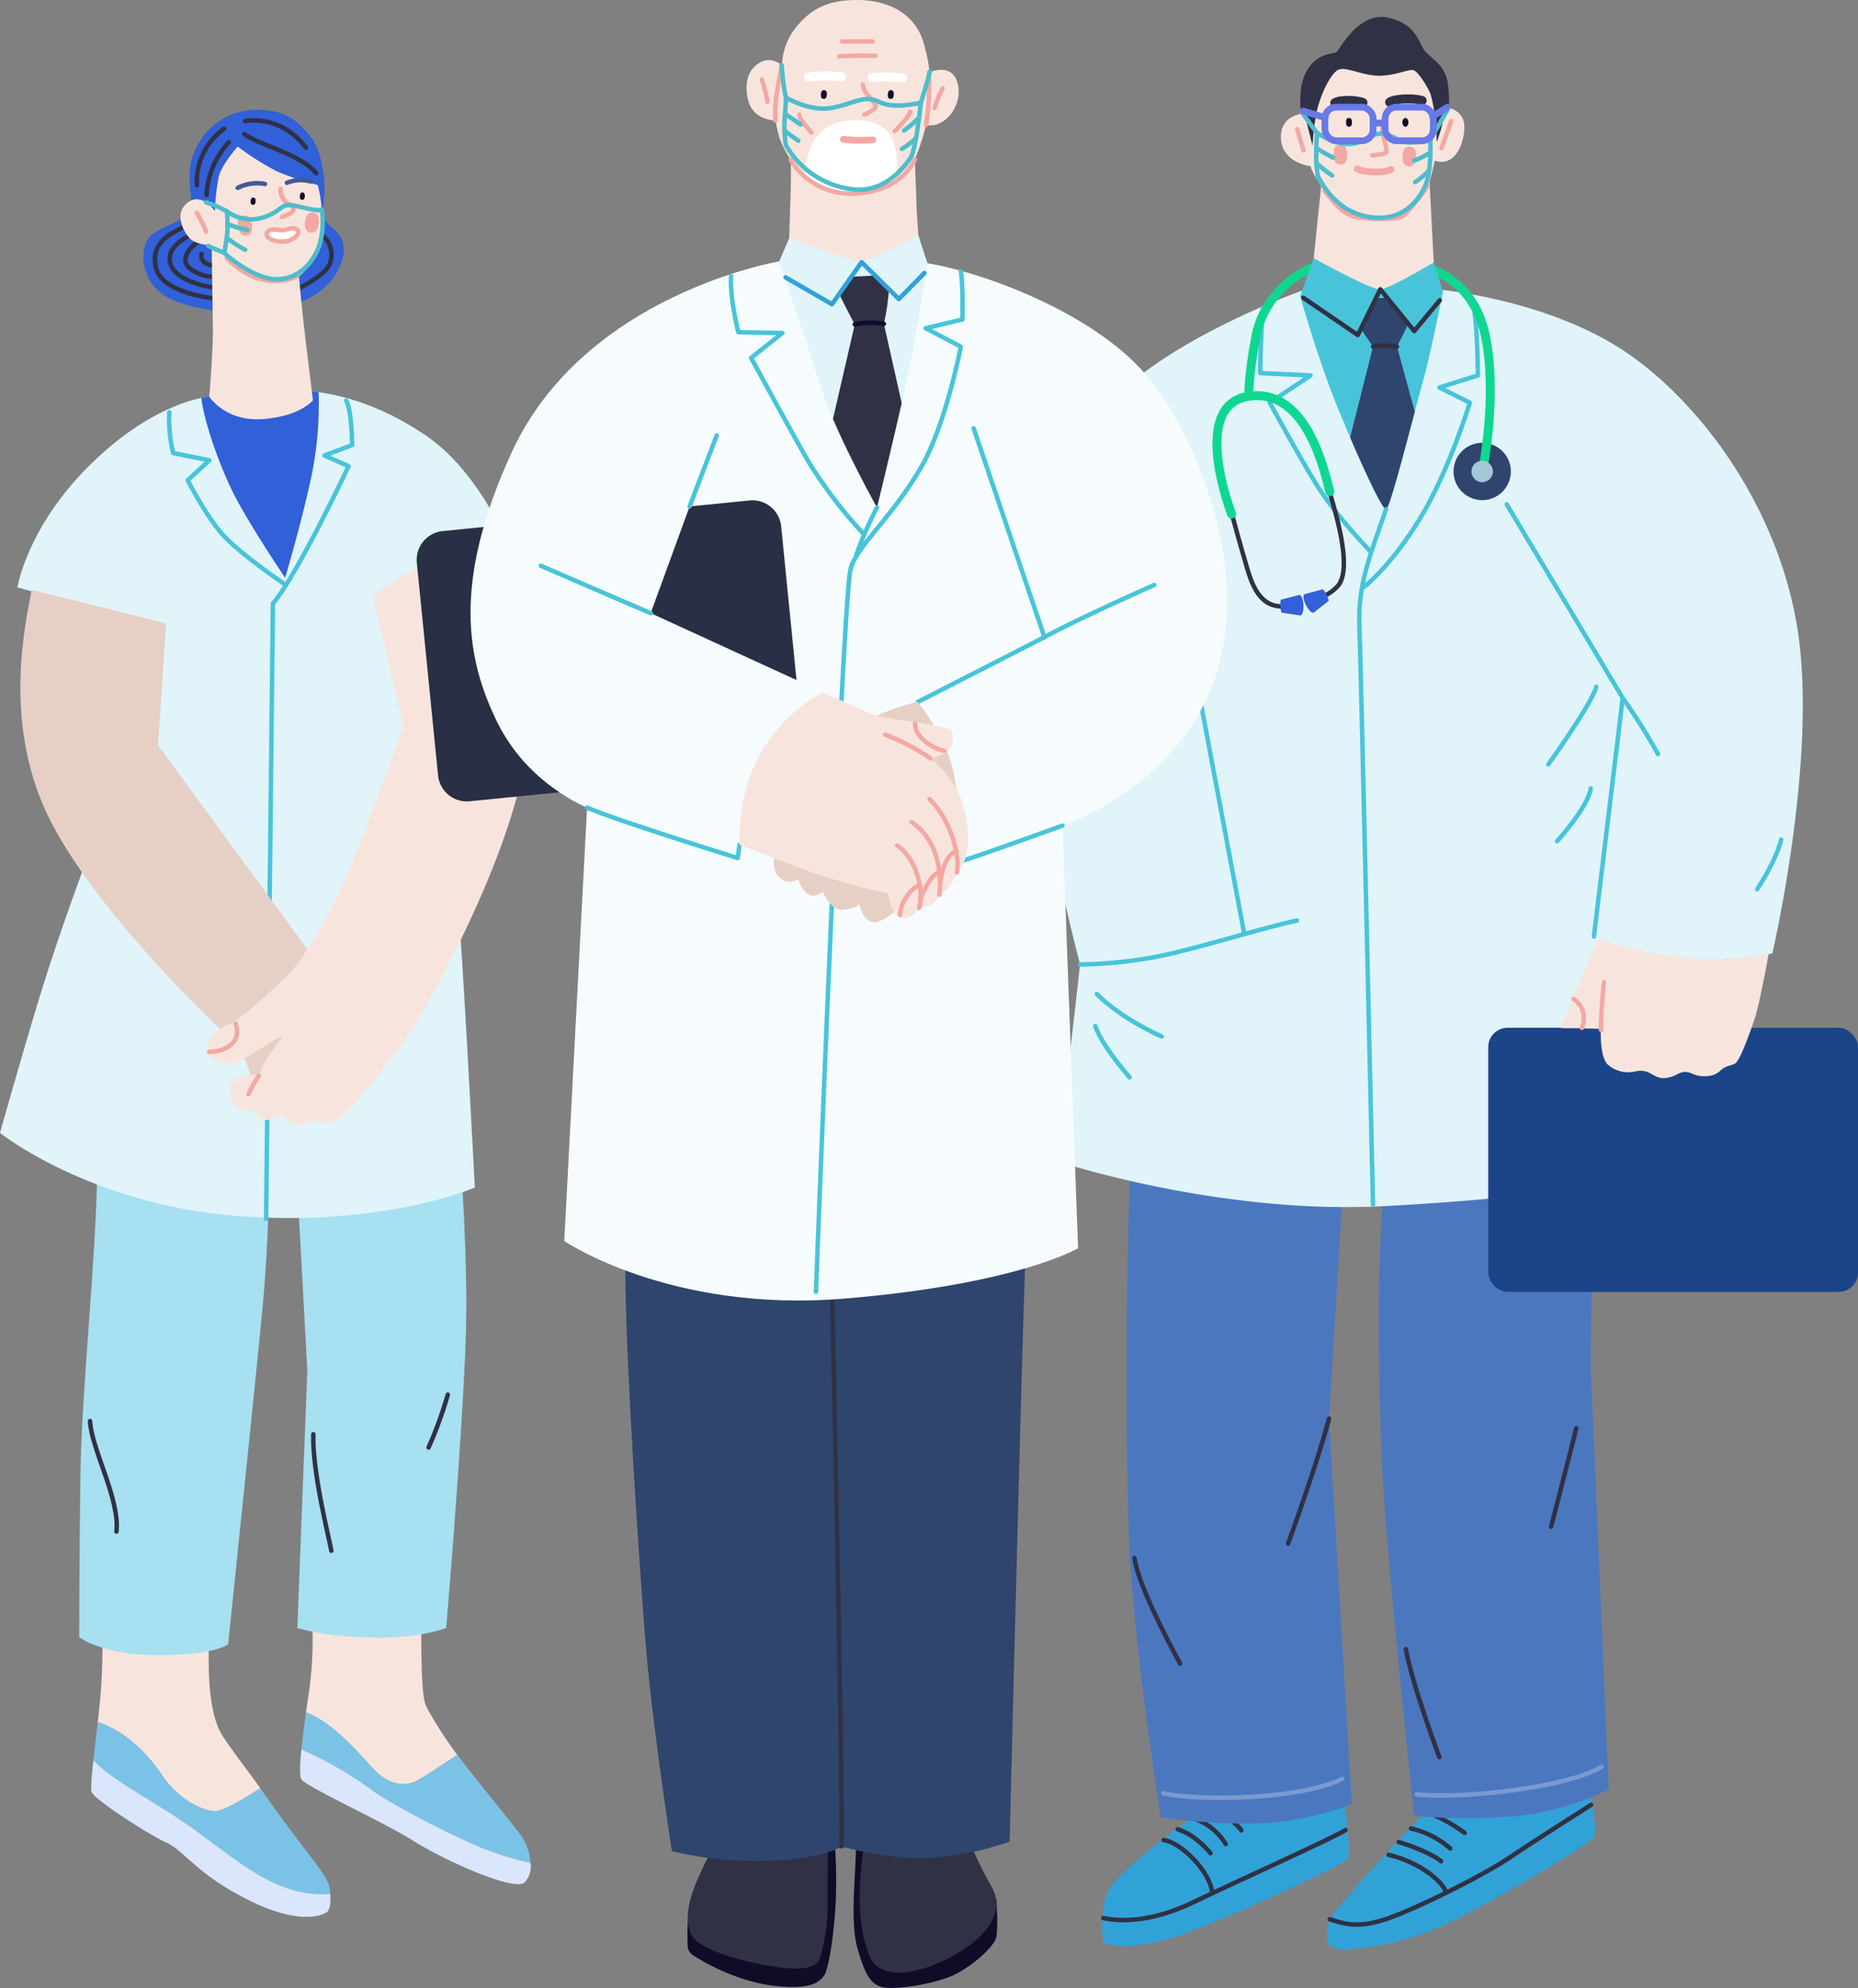 <svg xmlns="http://www.w3.org/2000/svg" width="448.179" height="479.547" viewBox="0 0 448.179 479.547">
  <rect x="0" y="0" width="448.179" height="479.547" fill="#808080" stroke="none"/>
  <g id="object-program2" transform="translate(469.019 991.082)">
    <g id="그룹_1064" data-name="그룹 1064" transform="translate(-469.019 -964.605)">
      <path id="패스_2209" data-name="패스 2209" d="M-397.547-503.959c-3.064,2.022-9.2,5.838-11.34,5.554-2.9-.388-8.3-2.7-12.353-8.687-3.712-5.479-8.885-10.639-15.511-12.8.249-2.2.476-4.366.643-6.312a145.549,145.549,0,0,0,.388-17.184l25.773,2.126c0,4.633-.677,16.7,2.607,23.456C-406-515.062-400.471-508.181-397.547-503.959Z" transform="translate(460.335 908.841)" fill="#f7e5dd"/>
      <path id="패스_2210" data-name="패스 2210" d="M-343.236-512.4c-3.55,2.37-7.778,5.143-9.434,6.076-3.087,1.737-6.759,1.158-10.038-1.929-2.832-2.664-9.828-11.791-17.027-14.375.266-1.847.544-3.712.81-5.508a93.232,93.232,0,0,0,.58-18.533L-351.9-546s-.289,17.086.869,21.139C-350.63-523.463-346.455-516.608-343.236-512.4Z" transform="translate(453.543 909.232)" fill="#f7e5dd"/>
      <path id="패스_2211" data-name="패스 2211" d="M-380.8-475.252a27.072,27.072,0,0,1-11.051-1.633c-7.338-2.7-13.512-7.917-22.009-14.1-8.363-6.075-19.344-11.415-24.1-16.553,0,0-.005,0,0-.006.307-2.792.7-6.023,1.06-9.174,6.626,2.161,11.8,7.321,15.511,12.8,4.055,5.983,9.458,8.3,12.353,8.687,2.138.284,8.277-3.532,11.34-5.554,4.274,6.163,9.151,12.614,11.444,15.592,3.857,5.021,5.213,6.95,5.4,9.267C-380.825-475.7-380.807-475.472-380.8-475.252Z" transform="translate(460.478 905.663)" fill="#7bc3e6"/>
      <path id="패스_2212" data-name="패스 2212" d="M-325.716-483.06a85.606,85.606,0,0,1-10.7-3.22C-342.4-488.6-358.8-496.705-364.4-500.95a90.161,90.161,0,0,0-16.6-9.5c.267-2.647.672-5.763,1.118-8.925,7.2,2.584,14.2,11.711,17.027,14.375,3.279,3.087,6.95,3.666,10.038,1.929,1.656-.933,5.884-3.707,9.434-6.076,6.116,8,14.717,18.274,15.858,20.173A13.8,13.8,0,0,1-325.716-483.06Z" transform="translate(453.694 905.981)" fill="#7bc3e6"/>
      <path id="패스_2213" data-name="패스 2213" d="M-437.482-667.872c-.29,21.719-3.765,52.7-4.055,73.265s-.289,39.384-.289,39.384,5.5,4.344,19.112,4.344,16.8-2.607,16.8-2.607,6.95-66.6,8.4-82.243,1.447-29.538,1.447-29.538Z" transform="translate(460.939 923.669)" fill="#a7e0f0"/>
      <path id="패스_2214" data-name="패스 2214" d="M-382.008-662.2l2.317,42.569-2.413,62.069s5.792,2.027,17.664,2.317,18.244-2.317,18.244-2.317,3.862-44.983,4.73-70.177c.6-17.386-1.158-41.121-1.158-41.121Z" transform="translate(453.825 923.787)" fill="#a7e0f0"/>
      <path id="패스_2215" data-name="패스 2215" d="M-413.039-879.911s-12.693.821-28.332,16.024-17.954,29.972-17.954,29.972l27.655,7.819-10.424,56.47s-6.95,18.388-11.729,34.027-9.7,33.3-9.7,33.3,21.43,17.086,56.76,19.982,57.772-6.806,57.772-6.806-3.041-59.075-4.2-70.079-9.7-70.659-9.7-70.659l20.561-17.375s-6.806-15.493-18.678-23.457-22.009-10.135-29.393-10.714S-413.039-879.911-413.039-879.911Z" transform="translate(463.524 949.118)" fill="#e0f4fa"/>
      <path id="패스_2216" data-name="패스 2216" d="M-380.107-880.993c-1.309-.189-2.554-.322-3.728-.414-7.384-.58-22.636,1.5-22.636,1.5a16.04,16.04,0,0,0-1.916.3c.531,5.229,4.451,17.027,8.625,24.7,4.488,8.253,11.584,18.678,11.584,18.678s4.2-14.045,6.515-25.339A85.11,85.11,0,0,0-380.107-880.993Z" transform="translate(456.956 949.118)" fill="#3160d8"/>
      <g id="그룹_1062" data-name="그룹 1062" transform="translate(34.589)">
        <path id="패스_2217" data-name="패스 2217" d="M-398.612-958.168c8.759-.761,12.259,3.379,14.672,6.371s3.282,8.784,3.378,11.583-.772,7.047.194,8.688,4.633,2.992,4.44,7.336-4.054,10.908-13.224,13.225-20.947,1.931-28.669-1.738-7.626-13.031-4.248-15.54,8.4-3.186,9.17-6.371-1.737-8.2,1.352-14.382A16.1,16.1,0,0,1-398.612-958.168Z" transform="translate(424.257 958.26)" fill="#3160d8"/>
        <path id="패스_2218" data-name="패스 2218" d="M-413.971-926.322c-3.041,1.737-8.3,3.62-6.9,9.943s14.431,7.48,14.431,7.48" transform="translate(423.882 954.456)" fill="none" stroke="#303145" stroke-linecap="round" stroke-linejoin="round" stroke-width="1.079"/>
        <path id="패스_2219" data-name="패스 2219" d="M-411.9-923.911c-2.221.82-6.95,3.909-4.441,8.012,2.235,3.653,9.991,4.633,9.991,4.633" transform="translate(423.399 954.168)" fill="none" stroke="#303145" stroke-linecap="round" stroke-linejoin="round" stroke-width="1.079"/>
        <path id="패스_2220" data-name="패스 2220" d="M-409.55-922.158c-1.882,1.11-4.923,4.392-1.979,6.564a9.5,9.5,0,0,0,5.889,1.93" transform="translate(422.887 953.96)" fill="none" stroke="#303145" stroke-linecap="round" stroke-linejoin="round" stroke-width="1.079"/>
        <path id="패스_2221" data-name="패스 2221" d="M-408.355-918.761c-.483,2.558,2.992,2.848,2.992,2.848" transform="translate(422.369 953.555)" fill="none" stroke="#303145" stroke-linecap="round" stroke-linejoin="round" stroke-width="1.079"/>
        <path id="패스_2222" data-name="패스 2222" d="M-376.3-923.966a5.946,5.946,0,0,1,1.834,7.192c-1.447,2.944-8.349,6.178-8.349,6.178" transform="translate(419.321 954.175)" fill="none" stroke="#303145" stroke-linecap="round" stroke-linejoin="round" stroke-width="1.079"/>
        <path id="패스_2223" data-name="패스 2223" d="M-400.3-948.184s-3.765,4.248-4.537,7.143a50.868,50.868,0,0,0-.965,8.4s-3.185-4.633-6.564-2.027-1.061,6.95.483,8.591,5.309,1.737,5.309,1.737.193,14.866.29,19.788-.869,16.7-.869,16.7,3.861,6.082,12.935,5.406,12.066-4.537,12.066-4.537-1.931-15.637-2.414-20.078-.965-9.846-.965-9.846a13.973,13.973,0,0,0,5.406-9.46,34.664,34.664,0,0,0-.869-12.549,66.426,66.426,0,0,1-9.846-3.282A67.7,67.7,0,0,1-400.3-948.184Z" transform="translate(423.048 957.06)" fill="#f7e5dd"/>
        <path id="패스_2224" data-name="패스 2224" d="M-398.432-937.022a10.4,10.4,0,0,1,6.588-.942" transform="translate(421.181 955.865)" fill="none" stroke="#415a96" stroke-linecap="round" stroke-linejoin="round" stroke-width="1.079"/>
        <path id="패스_2225" data-name="패스 2225" d="M-384.953-938.354a8.984,8.984,0,0,1,5.792-.289" transform="translate(419.575 955.965)" fill="none" stroke="#415a96" stroke-linecap="round" stroke-linejoin="round" stroke-width="1.079"/>
        <g id="그룹_1051" data-name="그룹 1051" transform="translate(25.858 21.168)">
          <g id="그룹_1050" data-name="그룹 1050">
            <g id="그룹_1049" data-name="그룹 1049">
              <path id="패스_2226" data-name="패스 2226" d="M-394.357-932.464c-.4-.028-.581-.339-.54-.924s.264-.867.663-.839.581.34.54.924S-393.958-932.436-394.357-932.464Z" transform="translate(394.903 934.229)" fill="#100c27"/>
            </g>
          </g>
        </g>
        <g id="그룹_1054" data-name="그룹 1054" transform="translate(37.731 19.962)">
          <g id="그룹_1053" data-name="그룹 1053">
            <g id="그룹_1052" data-name="그룹 1052">
              <path id="패스_2227" data-name="패스 2227" d="M-380.878-933.834c-.4-.027-.581-.339-.541-.923s.265-.868.664-.839.581.339.54.923S-380.479-933.805-380.878-933.834Z" transform="translate(381.424 935.598)" fill="#100c27"/>
            </g>
          </g>
        </g>
        <path id="패스_2228" data-name="패스 2228" d="M-386.707-936.568a4.178,4.178,0,0,0,1.453,3.293c1.021.728,1.884,1.069,1.571,1.925s-2.71,1.54-2.71,1.54" transform="translate(419.784 955.676)" fill="none" stroke="#f3a8a3" stroke-linecap="round" stroke-linejoin="round" stroke-width="1.079"/>
        <g id="그룹_1056" data-name="그룹 1056" transform="translate(29.743 28.555)">
          <g id="그룹_1055" data-name="그룹 1055">
            <path id="패스_2229" data-name="패스 2229" d="M-390.463-924.575c.358-1.307,2.289-.883,3.589-.761s2.614-1.148,3.8-.073c.93.843-1.094,2.7-3.388,2.8C-388.673-922.511-390.769-923.459-390.463-924.575Z" transform="translate(390.493 925.844)" fill="#fff" stroke="#f3a8a3" stroke-linecap="round" stroke-linejoin="round" stroke-width="1.079"/>
          </g>
        </g>
        <path id="패스_2230" data-name="패스 2230" d="M-384.552-913.17a13.39,13.39,0,0,1-10.812-.144,20.256,20.256,0,0,1-6.081-4.3" transform="translate(421.54 953.418)" fill="none" stroke="#f3a8a3" stroke-linecap="round" stroke-linejoin="round" stroke-width="1.079"/>
        <g id="그룹_1058" data-name="그룹 1058" transform="translate(22.739 25.5)">
          <g id="그룹_1057" data-name="그룹 1057">
            <path id="패스_2231" data-name="패스 2231" d="M-396.214-924.469c-1.087.218-1.8-.482-2.121-2.074s.071-2.513,1.158-2.731,1.8.481,2.122,2.073S-395.127-924.687-396.214-924.469Z" transform="translate(398.444 929.312)" fill="#f3a8a3"/>
          </g>
        </g>
        <g id="그룹_1060" data-name="그룹 1060" transform="translate(38.945 24.77)">
          <g id="그룹_1059" data-name="그룹 1059">
            <path id="패스_2232" data-name="패스 2232" d="M-378.66-925.266c-1.1-.147-1.549-1.04-1.334-2.65s.884-2.354,1.984-2.207,1.548,1.041,1.333,2.651S-377.562-925.119-378.66-925.266Z" transform="translate(380.046 930.141)" fill="#f3a8a3"/>
          </g>
        </g>
        <g id="그룹_1061" data-name="그룹 1061" transform="translate(15.123 22.342)">
          <path id="패스_2233" data-name="패스 2233" d="M-401.476-930.638a9.949,9.949,0,0,0,8.157,1.64c4.585-1.206,4.826-3.475,7.336-3.137s6.613,1.69,7.384,1.014a19.859,19.859,0,0,1-.579,8.687c-1.4,3.958-4.633,7.819-9.7,8.157s-11.584-4.682-13.225-6.371c0,0,.531-2.7.724-4.826A34.642,34.642,0,0,0-401.476-930.638Z" transform="translate(406.495 932.81)" fill="none" stroke="#4ebdcc" stroke-linecap="round" stroke-linejoin="round" stroke-width="1.079"/>
          <path id="패스_2234" data-name="패스 2234" d="M-402.07-930.725a24.682,24.682,0,0,0-5.019-2.172" transform="translate(407.089 932.897)" fill="none" stroke="#4ebdcc" stroke-linecap="round" stroke-linejoin="round" stroke-width="1.079"/>
          <path id="패스_2235" data-name="패스 2235" d="M-402.625-919.312c-1.11-.386-3.861-1.641-3.861-1.641" transform="translate(407.017 931.474)" fill="none" stroke="#4ebdcc" stroke-linecap="round" stroke-linejoin="round" stroke-width="1.079"/>
          <path id="패스_2236" data-name="패스 2236" d="M-400.843-926.815a28.165,28.165,0,0,0,4.489,1.3" transform="translate(406.345 932.172)" fill="none" stroke="#4ebdcc" stroke-linecap="round" stroke-linejoin="round" stroke-width="1.079"/>
          <path id="패스_2237" data-name="패스 2237" d="M-401.281-923.089a29.939,29.939,0,0,0,4.3,2.8" transform="translate(406.397 931.729)" fill="none" stroke="#4ebdcc" stroke-linecap="round" stroke-linejoin="round" stroke-width="1.079"/>
        </g>
        <path id="패스_2238" data-name="패스 2238" d="M-409.609-930.048a39.452,39.452,0,0,1,2.22,4.536" transform="translate(422.512 954.9)" fill="none" stroke="#f3a8a3" stroke-linecap="round" stroke-linejoin="round" stroke-width="1.079"/>
        <path id="패스_2239" data-name="패스 2239" d="M-396.624-951.581c3.668,2.655,13.756,4.923,17.327,9.411" transform="translate(420.966 957.465)" fill="none" stroke="#303145" stroke-linecap="round" stroke-linejoin="round" stroke-width="1.079"/>
        <path id="패스_2240" data-name="패스 2240" d="M-396.4-955.216c6.371-.821,11.342,2.124,14.673,6.419" transform="translate(420.94 957.914)" fill="none" stroke="#303145" stroke-linecap="round" stroke-linejoin="round" stroke-width="1.079"/>
        <path id="패스_2241" data-name="패스 2241" d="M-401.622-949.334a20.356,20.356,0,0,0-5.357,12.693" transform="translate(422.199 957.197)" fill="none" stroke="#303145" stroke-linecap="round" stroke-linejoin="round" stroke-width="1.079"/>
        <path id="패스_2242" data-name="패스 2242" d="M-403.048-953.06a15.752,15.752,0,0,0-6.563,13.659" transform="translate(422.515 957.641)" fill="none" stroke="#303145" stroke-linecap="round" stroke-linejoin="round" stroke-width="1.079"/>
      </g>
      <path id="패스_2243" data-name="패스 2243" d="M-381.683-469.661c-.776.58-6.179,3.475-18.921-2.9s-15.25-11.775-19.883-13.9-17.375-10.425-17.954-12.163c-.261-.781-.006-3.8.417-7.673,4.755,5.137,15.736,10.477,24.1,16.553,8.5,6.179,14.671,11.392,22.009,14.1a27.072,27.072,0,0,0,11.051,1.633C-380.761-471.966-380.988-470.182-381.683-469.661Z" transform="translate(460.549 904.422)" fill="#dae6fc"/>
      <path id="패스_2244" data-name="패스 2244" d="M-327.188-477.156c-2.508,2.317-19.882-5.6-26.832-10.037s-26.063-13.13-27.03-14.868c-.447-.805-.354-3.562.005-7.188a90.161,90.161,0,0,1,16.6,9.5c5.6,4.245,22.009,12.353,27.992,14.67a85.606,85.606,0,0,0,10.7,3.22A5.755,5.755,0,0,1-327.188-477.156Z" transform="translate(453.736 904.774)" fill="#dae6fc"/>
      <path id="패스_2245" data-name="패스 2245" d="M-438.868-599.164c.29,6.66,7.24,18.823,6.371,26.641" transform="translate(460.587 915.485)" fill="none" stroke="#303145" stroke-linecap="round" stroke-linejoin="round" stroke-width="1.079"/>
      <path id="패스_2246" data-name="패스 2246" d="M-377.723-595.548c-.29,8.977,3.765,24.9,4.344,28.089" transform="translate(453.305 915.054)" fill="none" stroke="#303145" stroke-linecap="round" stroke-linejoin="round" stroke-width="1.079"/>
      <path id="패스_2247" data-name="패스 2247" d="M-341.528-606.4a98.227,98.227,0,0,1-4.633,12.742" transform="translate(449.544 916.346)" fill="none" stroke="#303145" stroke-linecap="round" stroke-linejoin="round" stroke-width="1.079"/>
      <path id="패스_2248" data-name="패스 2248" d="M-417.179-875.421a34.5,34.5,0,0,0,.965,9.846l8.688,1.738-5.213,4.826s4.248,8.3,8.3,12.935,14.866,11.969,14.866,11.969" transform="translate(458.012 948.392)" fill="none" stroke="#48c4da" stroke-linecap="round" stroke-linejoin="round" stroke-width="1.079"/>
      <path id="패스_2249" data-name="패스 2249" d="M-371.346-878.6c1.351,2.027,1.448,10.715,1.448,10.715l-6.661,2.51,5.792,2.606s-12.259,26.063-18.244,33.11l-1.646,148.446" transform="translate(454.844 948.771)" fill="none" stroke="#48c4da" stroke-linecap="round" stroke-linejoin="round" stroke-width="1.079"/>
      <path id="패스_2250" data-name="패스 2250" d="M-455.234-826.767c-1.351,7.53-6.95,30.89,3.475,53.477s40.735,51.546,44.6,54.829,5.406,11.39,5.406,11.39l15.444.387,9.46-17.182-47.879-65.447,1.931-29.345s-11.391-2.9-17.568-4.441S-455.234-826.767-455.234-826.767Z" transform="translate(462.86 942.597)" fill="#e6d0c5"/>
      <g id="그룹_1063" data-name="그룹 1063" transform="translate(50.08 102.895)">
        <path id="패스_2251" data-name="패스 2251" d="M-337.925-841.451a91.171,91.171,0,0,0-16.159,6.541,97.927,97.927,0,0,0-12.8,7.746l7.433,31.614s-9.846,27.221-14.189,37.067-11,20.706-14.48,23.7-9.17,9.073-13.611,11.1-5.888,5.212-4.344,7.626,5.888,1.447,5.888,1.447c3.379-.941,7.144-3.982,8.737-4.85s3.185-1.593,3.185-1.593-3.041,3.837-4.127,5.574a22.856,22.856,0,0,0-1.882,4.127s-2.823-.724-4.416.217a17.9,17.9,0,0,0-2.717,2.094c-.064,2.05.278,4.007,1.317,4.856,2.124,1.738,4.248.965,4.826,1.641s.58,1.738,2.221,1.931,4.151-1.834,4.922-.58,3.668,2.027,4.44,1.641,2.8-1.158,3.378-.724,2.8.531,4.73-.241,14.479-15.637,19.112-23.36,20.465-36.1,25.677-60.041S-337.925-841.451-337.925-841.451Z" transform="translate(406.672 841.451)" fill="#f7e5dd"/>
        <path id="패스_2252" data-name="패스 2252" d="M-406.24-701.184c3.909-.072,7.964-2.244,6.371-6.878" transform="translate(406.62 825.562)" fill="none" stroke="#f3a8a3" stroke-linecap="round" stroke-linejoin="round" stroke-width="1.079"/>
        <path id="패스_2253" data-name="패스 2253" d="M-392.94-693.761a23.51,23.51,0,0,0-2.533,4.464" transform="translate(405.338 823.858)" fill="none" stroke="#f3a8a3" stroke-linecap="round" stroke-linejoin="round" stroke-width="1.079"/>
      </g>
    </g>
    <g id="그룹_1084" data-name="그룹 1084" transform="translate(-220.771 -987.012)">
      <g id="그룹_1065" data-name="그룹 1065" transform="translate(17.593 427.438)">
        <path id="패스_2254" data-name="패스 2254" d="M-132.293-496.335c-6.178,3.089-25.677,17.568-27.993,22.588s-1.159,12.548-1.159,12.548,6.178,2.124,17.375-1.544,40.35-17.375,41.508-18.534-1.158-17.182-1.158-17.182Z" transform="translate(161.734 498.458)" fill="#31a2d8"/>
        <path id="패스_2255" data-name="패스 2255" d="M-161.406-465.935c3.765.772,11.2,1.254,21.816-3.862s34.654-15.927,36.585-17.375" transform="translate(161.695 497.114)" fill="none" stroke="#303145" stroke-linecap="round" stroke-linejoin="round" stroke-width="1.079"/>
        <path id="패스_2256" data-name="패스 2256" d="M-144.859-484.432c4.055.483,11.2,7.53,11.68,12.645" transform="translate(159.724 496.787)" fill="none" stroke="#303145" stroke-linecap="round" stroke-linejoin="round" stroke-width="1.079"/>
        <path id="패스_2257" data-name="패스 2257" d="M-141.023-487.391c4.441,1.352,7.916,5.792,7.916,5.792" transform="translate(159.267 497.14)" fill="none" stroke="#303145" stroke-linecap="round" stroke-linejoin="round" stroke-width="1.079"/>
        <path id="패스_2258" data-name="패스 2258" d="M-136.969-490.459a14.409,14.409,0,0,1,8.012,6.275" transform="translate(158.784 497.505)" fill="none" stroke="#303145" stroke-linecap="round" stroke-linejoin="round" stroke-width="1.079"/>
        <path id="패스_2259" data-name="패스 2259" d="M-132.257-493.417c2.414.579,7.24,4.633,7.626,5.6" transform="translate(158.223 497.858)" fill="none" stroke="#303145" stroke-linecap="round" stroke-linejoin="round" stroke-width="1.079"/>
      </g>
      <g id="그룹_1066" data-name="그룹 1066" transform="translate(71.76 424.734)">
        <path id="패스_2260" data-name="패스 2260" d="M-70.718-498.245c-5.406,3.668-28.356,29.351-28.766,30.889-.386,1.448-1.641,5.7.29,6.468a14.058,14.058,0,0,0,2.607.869,67.466,67.466,0,0,0,26.063-6.564c12.742-6.371,33.591-18.727,34.75-20.657s-1.737-14.287-1.737-14.287Z" transform="translate(100.242 501.527)" fill="#31a2d8"/>
        <path id="패스_2261" data-name="패스 2261" d="M-99.382-466.468c3.668,1.158,7.143,2.414,15.059-.579s22.3-10.232,28.282-14.286,19.692-12.742,19.692-12.742" transform="translate(100.14 500.639)" fill="none" stroke="#303145" stroke-linecap="round" stroke-linejoin="round" stroke-width="1.079"/>
        <path id="패스_2262" data-name="패스 2262" d="M-83.273-480.377c7.529,1.737,13.128,6.563,13.706,8.784" transform="translate(98.221 499.008)" fill="none" stroke="#303145" stroke-linecap="round" stroke-linejoin="round" stroke-width="1.079"/>
        <path id="패스_2263" data-name="패스 2263" d="M-80.534-483.884c3.765,1.062,8.977,3.378,10.232,4.633" transform="translate(97.895 499.425)" fill="none" stroke="#303145" stroke-linecap="round" stroke-linejoin="round" stroke-width="1.079"/>
        <path id="패스_2264" data-name="패스 2264" d="M-77.137-487.61a21.8,21.8,0,0,1,9.46,4.826" transform="translate(97.49 499.869)" fill="none" stroke="#303145" stroke-linecap="round" stroke-linejoin="round" stroke-width="1.079"/>
        <path id="패스_2265" data-name="패스 2265" d="M-72.863-492.1a40.283,40.283,0,0,1,9.17,5.02" transform="translate(96.981 500.404)" fill="none" stroke="#303145" stroke-linecap="round" stroke-linejoin="round" stroke-width="1.079"/>
      </g>
      <path id="패스_2266" data-name="패스 2266" d="M-153.982-668.2c-1.158,13.9-1.293,63.69-.58,86.3.869,27.511,7.819,70.08,7.819,70.08a134.15,134.15,0,0,0,24.326,1.448A73.03,73.03,0,0,0-100.7-515.01l-5.5-92.958,3.475-57.917Z" transform="translate(178.525 946.116)" fill="#4b77bf"/>
      <path id="패스_2267" data-name="패스 2267" d="M-84.365-666.065c-2.317,15.928-1.737,51.836-.579,72.976s7.529,80.5,7.529,80.5a155.938,155.938,0,0,0,24.9,0A68.725,68.725,0,0,0-30.5-518.955l-4.344-101.935.579-51.257Z" transform="translate(170.301 946.586)" fill="#4b77bf"/>
      <path id="패스_2268" data-name="패스 2268" d="M-115.607-908.883s-25.05,8.833-40.977,21.864-28.669,47.154-24.229,81.518a466.421,466.421,0,0,0,11.391,59.268l-5.406,47.493s38.515,12.838,78.382,10.811c36.016-1.831,64.384-6.371,64.384-6.371l-2.606-53.477a156.259,156.259,0,0,0,18.34.386c10.039-.386,13.9-1.544,13.9-1.544S8.383-795.268,3.75-826.351s-25.1-57.724-44.21-69.308-43.632-13.514-43.632-13.514Z" transform="translate(181.706 974.82)" fill="#e0f4fa"/>
      <path id="패스_2269" data-name="패스 2269" d="M-63.9-906.323c1.351,5.212,1.351,18.34,1.351,18.34l-9.266,2.9,7.336,3.668s-5.019,16.6-12.163,28.186-13.321,16.217-13.321,16.217" transform="translate(170.777 974.481)" fill="none" stroke="#48c4da" stroke-linecap="round" stroke-linejoin="round" stroke-width="1.079"/>
      <path id="패스_2270" data-name="패스 2270" d="M-117.677-904.132c-.579,3.282-.772,15.831-.772,15.831l12.162.579-9.846,6.564s6.178,11.391,11,19.305S-92-845.442-92-845.442" transform="translate(174.171 974.22)" fill="none" stroke="#48c4da" stroke-linecap="round" stroke-linejoin="round" stroke-width="1.079"/>
      <g id="그룹_1068" data-name="그룹 1068" transform="translate(45.291 58.069)">
        <g id="그룹_1067" data-name="그룹 1067">
          <circle id="타원_30" data-name="타원 30" cx="6.914" cy="6.914" r="6.914" transform="translate(54.473 49.344) rotate(-31.717)" fill="#2f456e"/>
          <path id="패스_2271" data-name="패스 2271" d="M-65.165-866.308s3.715-18.357.655-32.671S-78.932-917.554-93.9-917.772s-24.038,9.288-25.9,18.794-1.749,14.533-1.749,14.533" transform="translate(129.249 917.776)" fill="none" stroke="#0fd790" stroke-linecap="round" stroke-linejoin="round" stroke-width="2.158"/>
          <path id="패스_2272" data-name="패스 2272" d="M-60.579-859.558A2.581,2.581,0,0,0-58-856.976a2.582,2.582,0,0,0,2.582-2.582A2.581,2.581,0,0,0-58-862.139,2.581,2.581,0,0,0-60.579-859.558Z" transform="translate(121.987 911.149)" fill="#a6c7d8"/>
          <path id="패스_2273" data-name="패스 2273" d="M-100.473-855.069c1.147,4.344,6.487,20.066,2.076,24.257a11,11,0,0,1-6.775,3.169" transform="translate(127.299 910.307)" fill="none" stroke="#303145" stroke-linecap="round" stroke-linejoin="round" stroke-width="1.079"/>
          <path id="패스_2274" data-name="패스 2274" d="M-111.125-825.741c-6.939,1.912-9.561-2.65-11.282-8.386s-3.851-13.686-3.851-13.686" transform="translate(129.811 909.442)" fill="none" stroke="#303145" stroke-linecap="round" stroke-linejoin="round" stroke-width="1.079"/>
          <path id="패스_2275" data-name="패스 2275" d="M-103.056-856.807c-1.475-5.736-5.818-24.994-19.5-23.027-14.478,2.081-4.179,28.437-4.179,28.437" transform="translate(130.291 913.273)" fill="none" stroke="#0fd790" stroke-linecap="round" stroke-linejoin="round" stroke-width="2.158"/>
          <path id="패스_2276" data-name="패스 2276" d="M-104.062-821.356l3.571-2.822a6.493,6.493,0,0,0-1.4-2.781l-4.395,1.183C-107.386-825.222-105.164-820.8-104.062-821.356Z" transform="translate(127.467 906.958)" fill="#3160d8"/>
          <path id="패스_2277" data-name="패스 2277" d="M-108.409-825.388l-4.405,1.146a6.492,6.492,0,0,0,.16,3.108l4.5.687C-106.923-820.511-107.177-825.452-108.409-825.388Z" transform="translate(128.224 906.771)" fill="#3160d8"/>
        </g>
      </g>
      <path id="패스_2278" data-name="패스 2278" d="M-104.234-917.638l-3.257,9.195s4.2,15.059,9.122,27.077,10.571,24.325,11.584,24.325,7.1-24.615,8.833-30.551S-73.03-909.6-73.03-909.6l-2.244-7.022Z" transform="translate(172.866 975.829)" fill="#48c4da"/>
      <g id="그룹_1081" data-name="그룹 1081" transform="translate(60.727)">
        <path id="패스_2279" data-name="패스 2279" d="M-107.272-959.895c-.361-3.982-.507-8.471,2.1-11.873s5.936-2.9,6.588-3.547,5.358-9.846,12.38-8.181,7.183,6.073,8.736,7.915c2.075,2.462,4.633,3.234,5.55,7.626a29.277,29.277,0,0,1,.193,7.337l-1.593,7.6-32.144,1.448Z" transform="translate(112.136 983.698)" fill="#303145"/>
        <path id="패스_2280" data-name="패스 2280" d="M-73.08-960.224s-.144.942-.579,3.258a27.98,27.98,0,0,1-1.544,5.14,44.621,44.621,0,0,0-1.4-11.342c-.458-1.464-2.993-5.6-4.151-5.961s-3.91,1.183-7.964,1.327-8.374-2.317-10.184-1.448c-1.788.859-4.151,5.55-5.212,9.991a59.422,59.422,0,0,0-1.014,8.35l-1.978-7.795s-5.358.145-5.647,5.213c-.381,6.681,7.168,7.529,7.168,7.529.144,1.231,2.533,4.778,2.533,4.778l-1.81,17.375s13.756,7.674,16.073,7.53,12.886-6.516,12.886-6.516l-1.014-19.4s.681-2.385,1.277-5.128c4.655,1.629,7.051-3.755,7.121-8.048C-68.446-959.789-73.08-960.224-73.08-960.224Z" transform="translate(112.767 981.999)" fill="#f7e5dd"/>
        <g id="그룹_1071" data-name="그룹 1071" transform="translate(15.7 24.383)">
          <g id="그룹_1070" data-name="그룹 1070">
            <g id="그룹_1069" data-name="그룹 1069">
              <path id="패스_2281" data-name="패스 2281" d="M-94.22-953.9c-.48,0-.724-.358-.724-1.061s.244-1.06.724-1.06.724.358.724,1.06S-93.74-953.9-94.22-953.9Z" transform="translate(94.944 956.017)" fill="#100c27"/>
            </g>
          </g>
        </g>
        <g id="그룹_1074" data-name="그룹 1074" transform="translate(29.31 24.383)">
          <g id="그룹_1073" data-name="그룹 1073">
            <g id="그룹_1072" data-name="그룹 1072">
              <ellipse id="타원_31" data-name="타원 31" cx="0.724" cy="1.06" rx="0.724" ry="1.06" fill="#100c27"/>
            </g>
          </g>
        </g>
        <path id="패스_2282" data-name="패스 2282" d="M-85.377-953.553c.108,2.533,1.267,5.284,1.05,6.008s-3.439.832-3.439.832" transform="translate(109.789 980.107)" fill="none" stroke="#f3a8a3" stroke-linecap="round" stroke-linejoin="round" stroke-width="1.079"/>
        <path id="패스_2283" data-name="패스 2283" d="M-91.876-942.047c1.7.832,6.444,1.086,8.182.108" transform="translate(110.278 978.736)" fill="none" stroke="#f3a8a3" stroke-linecap="round" stroke-linejoin="round" stroke-width="1.618"/>
        <path id="패스_2284" data-name="패스 2284" d="M-100.875-936.272c1.991,2.5,4.452,5.864,7.783,6.408s9.013.651,10.715-.036,6.407-7.421,6.407-7.421" transform="translate(111.35 978.173)" fill="none" stroke="#f3a8a3" stroke-linecap="round" stroke-linejoin="round" stroke-width="1.079"/>
        <path id="패스_2285" data-name="패스 2285" d="M-108.313-952.978c.58,2.1,1.557,5.176,1.557,5.176" transform="translate(112.236 980.038)" fill="none" stroke="#f3a8a3" stroke-linecap="round" stroke-linejoin="round" stroke-width="1.079"/>
        <path id="패스_2286" data-name="패스 2286" d="M-66.469-955.156c-.544,1.774-2.353,6.516-2.353,6.516" transform="translate(107.532 980.298)" fill="none" stroke="#f3a8a3" stroke-linecap="round" stroke-linejoin="round" stroke-width="1.079"/>
        <g id="그룹_1076" data-name="그룹 1076" transform="translate(12.708 30.851)">
          <g id="그룹_1075" data-name="그룹 1075">
            <path id="패스_2287" data-name="패스 2287" d="M-96.623-943.878c-1.085.034-1.663-.757-1.714-2.346s.476-2.415,1.561-2.45,1.663.757,1.714,2.346S-95.538-943.913-96.623-943.878Z" transform="translate(98.341 948.674)" fill="#f3a8a3"/>
          </g>
        </g>
        <g id="그룹_1078" data-name="그룹 1078" transform="translate(29.321 31.286)">
          <g id="그룹_1077" data-name="그룹 1077">
            <path id="패스_2288" data-name="패스 2288" d="M-77.945-943.386c-1.084-.048-1.6-.881-1.53-2.469s.658-2.372,1.742-2.325,1.6.881,1.531,2.469S-76.86-943.338-77.945-943.386Z" transform="translate(79.481 948.181)" fill="#f3a8a3"/>
          </g>
        </g>
        <g id="그룹_1079" data-name="그룹 1079" transform="translate(5.444 22.536)">
          <path id="패스_2289" data-name="패스 2289" d="M-102.914-951.91c1.376.833,4.923,3.077,8.507,2.607s4.923-3.041,7.892-2.317,3.366,2.172,6.588,1.991a15.145,15.145,0,0,0,4.344-.651s.326,6.117-.8,9.99c0,0-2.679,9.086-11.8,8.833s-13.031-7.312-14.479-9.918a27.731,27.731,0,0,1-.434-5.358C-103.058-949.81-102.914-951.91-102.914-951.91Z" transform="translate(106.171 957.376)" fill="none" stroke="#4ebdcc" stroke-linecap="round" stroke-linejoin="round" stroke-width="1.079"/>
          <line id="선_28" data-name="선 28" y1="7.095" x2="4.09" transform="translate(30.588)" fill="none" stroke="#4ebdcc" stroke-linecap="round" stroke-linejoin="round" stroke-width="1.079"/>
          <line id="선_29" data-name="선 29" x1="3.258" y1="4.416" transform="translate(0 1.05)" fill="none" stroke="#4ebdcc" stroke-linecap="round" stroke-linejoin="round" stroke-width="1.079"/>
          <path id="패스_2290" data-name="패스 2290" d="M-102.971-947.718a38.772,38.772,0,0,0,3.945,2.245" transform="translate(106.156 956.876)" fill="none" stroke="#4ebdcc" stroke-linecap="round" stroke-linejoin="round" stroke-width="1.079"/>
          <path id="패스_2291" data-name="패스 2291" d="M-102.93-943.568a31.408,31.408,0,0,0,3.693,2.9" transform="translate(106.151 956.382)" fill="none" stroke="#4ebdcc" stroke-linecap="round" stroke-linejoin="round" stroke-width="1.079"/>
          <path id="패스_2292" data-name="패스 2292" d="M-72.563-946.444a19.68,19.68,0,0,1-3.656,1.846" transform="translate(102.97 956.724)" fill="none" stroke="#4ebdcc" stroke-linecap="round" stroke-linejoin="round" stroke-width="1.079"/>
          <path id="패스_2293" data-name="패스 2293" d="M-72.539-941.924c-.579,1.086-3.475,3.077-3.475,3.077" transform="translate(102.945 956.186)" fill="none" stroke="#4ebdcc" stroke-linecap="round" stroke-linejoin="round" stroke-width="1.079"/>
        </g>
        <path id="패스_2294" data-name="패스 2294" d="M-98.012-960.26c1.351-.821,5.309-.676,6.8-.048" transform="translate(111.009 980.973)" fill="none" stroke="#303145" stroke-linecap="round" stroke-linejoin="round" stroke-width="2.158"/>
        <path id="패스_2295" data-name="패스 2295" d="M-83-960.454c1.593-1.062,6.563-.917,7.867-.387" transform="translate(109.221 981.023)" fill="none" stroke="#303145" stroke-linecap="round" stroke-linejoin="round" stroke-width="2.158"/>
        <g id="그룹_1080" data-name="그룹 1080" transform="translate(5.408 21.775)">
          <rect id="사각형_266" data-name="사각형 266" width="11.62" height="8.108" rx="2.717" transform="translate(5.213)" fill="none" stroke="#6879e8" stroke-linecap="round" stroke-linejoin="round" stroke-width="1.618"/>
          <rect id="사각형_267" data-name="사각형 267" width="11.62" height="8.108" rx="2.717" transform="translate(19.728)" fill="none" stroke="#6879e8" stroke-linecap="round" stroke-linejoin="round" stroke-width="1.618"/>
          <line id="선_30" data-name="선 30" x2="2.824" transform="translate(16.796 3.837)" fill="none" stroke="#6879e8" stroke-linecap="round" stroke-linejoin="round" stroke-width="1.618"/>
          <line id="선_31" data-name="선 31" x2="5.249" y2="1.593" transform="translate(0 0.941)" fill="none" stroke="#6879e8" stroke-linecap="round" stroke-linejoin="round" stroke-width="1.618"/>
          <line id="선_32" data-name="선 32" y1="2.28" x2="3.584" transform="translate(31.167)" fill="none" stroke="#6879e8" stroke-linecap="round" stroke-linejoin="round" stroke-width="1.618"/>
        </g>
      </g>
      <path id="패스_2296" data-name="패스 2296" d="M-84.722-906.762l-2.991.1-3.475,7.433,2.9,4.247-5.518,21.9c4.024,9.374,7.839,17.343,8.655,17.343.768,0,4.441-14.116,6.934-23.547L-82.5-894.986l2.8-5.6Z" transform="translate(171.236 974.533)" fill="#2f456e"/>
      <path id="패스_2297" data-name="패스 2297" d="M-106.614-907.039l13.128,8.977,5.43-11.028,8.181,10.063,6.178-7.433" transform="translate(172.761 974.81)" fill="none" stroke="#303145" stroke-linecap="round" stroke-linejoin="round" stroke-width="1.079"/>
      <path id="패스_2298" data-name="패스 2298" d="M-87.547-893.428c1.448-.579,5.792,0,5.792,0" transform="translate(170.49 972.975)" fill="none" stroke="#303145" stroke-linecap="round" stroke-linejoin="round" stroke-width="1.079"/>
      <path id="패스_2299" data-name="패스 2299" d="M-84.859-848.848c-3.909,11.342-6.8,18.1-6.419,28.139S-88-681.128-88-681.128" transform="translate(170.939 967.634)" fill="none" stroke="#48c4da" stroke-linecap="round" stroke-linejoin="round" stroke-width="1.079"/>
      <path id="패스_2300" data-name="패스 2300" d="M-50.947-850.217l27.993,46.72-6.95,57.531" transform="translate(166.13 967.797)" fill="none" stroke="#48c4da" stroke-linecap="round" stroke-linejoin="round" stroke-width="1.079"/>
      <line id="선_33" data-name="선 33" x2="11.004" y2="58.496" transform="translate(40.857 162.563)" fill="none" stroke="#48c4da" stroke-linecap="round" stroke-linejoin="round" stroke-width="1.079"/>
      <path id="패스_2301" data-name="패스 2301" d="M-115.443-736.252c-10.231,2.317-23.939,6.757-33.591,8.688a107.883,107.883,0,0,1-18.727,1.93" transform="translate(180.045 954.222)" fill="none" stroke="#48c4da" stroke-linecap="round" stroke-linejoin="round" stroke-width="1.079"/>
      <path id="패스_2302" data-name="패스 2302" d="M-163.159-716.089c6.178,6.178,15.637,10.232,15.637,10.232" transform="translate(179.497 951.82)" fill="none" stroke="#48c4da" stroke-linecap="round" stroke-linejoin="round" stroke-width="1.079"/>
      <path id="패스_2303" data-name="패스 2303" d="M-163.6-707.322c1.737,5.019,8.3,12.355,8.3,12.355" transform="translate(179.549 950.776)" fill="none" stroke="#48c4da" stroke-linecap="round" stroke-linejoin="round" stroke-width="1.079"/>
      <path id="패스_2304" data-name="패스 2304" d="M-27.966-800.248C-29.125-796-39.55-781.521-39.55-781.521" transform="translate(164.773 961.845)" fill="none" stroke="#48c4da" stroke-linecap="round" stroke-linejoin="round" stroke-width="1.079"/>
      <path id="패스_2305" data-name="패스 2305" d="M-29.031-772.414c-.58,4.441-8.109,12.742-8.109,12.742" transform="translate(164.486 958.53)" fill="none" stroke="#48c4da" stroke-linecap="round" stroke-linejoin="round" stroke-width="1.079"/>
      <path id="패스_2306" data-name="패스 2306" d="M-19.168-797.18a145.625,145.625,0,0,1,8.494,13.514" transform="translate(162.345 961.48)" fill="none" stroke="#48c4da" stroke-linecap="round" stroke-linejoin="round" stroke-width="1.079"/>
      <path id="패스_2307" data-name="패스 2307" d="M23.444-758.387c-1.351,5.405-5.792,11.969-5.792,11.969" transform="translate(157.959 956.859)" fill="none" stroke="#48c4da" stroke-linecap="round" stroke-linejoin="round" stroke-width="1.079"/>
      <g id="그룹_1082" data-name="그룹 1082" transform="translate(110.738 243.849)">
        <rect id="사각형_268" data-name="사각형 268" width="89.193" height="63.709" rx="4.657" transform="translate(0)" fill="#1c4489"/>
      </g>
      <g id="그룹_1083" data-name="그룹 1083" transform="translate(128.281 222.314)">
        <path id="패스_2308" data-name="패스 2308" d="M-27.07-731.321c-.483,1.352-2.992,6.564-4.73,11.2s-4.181,9.258-4.278,10.416c1.426.06,3.454-.011,5.287.06,2.51.1,4.337.119,4.337.119s-.423,7.263,1.99,8.9A7.544,7.544,0,0,0-18-699.273c2.124-.483,3.282.386,4.73,1.158s3.378.579,5.309-.483,2.992-.29,4.344.193,4.248.579,5.792-.869,2.51-1.255,3.668-1.834,3.185-6.178,4.633-10.329,3.572-16.41,3.572-16.41a59.906,59.906,0,0,1-21.675.972A94.474,94.474,0,0,1-27.07-731.321Z" transform="translate(36.078 731.321)" fill="#f7e5dd"/>
        <path id="패스_2309" data-name="패스 2309" d="M-32.646-714.774a5.62,5.62,0,0,1,2.026,6.979" transform="translate(35.669 729.35)" fill="none" stroke="#f3a8a3" stroke-linecap="round" stroke-linejoin="round" stroke-width="1.079"/>
        <path id="패스_2310" data-name="패스 2310" d="M-25.089-707.792c-.193-2.8.676-11.584.676-11.584" transform="translate(34.772 729.898)" fill="none" stroke="#f3a8a3" stroke-linecap="round" stroke-linejoin="round" stroke-width="1.079"/>
      </g>
      <path id="패스_2311" data-name="패스 2311" d="M-100.933-599.822c-2.607,10.135-9.846,30.117-9.846,30.117" transform="translate(173.258 937.97)" fill="none" stroke="#303145" stroke-linecap="round" stroke-linejoin="round" stroke-width="1.079"/>
      <path id="패스_2312" data-name="패스 2312" d="M-32.7-597.192c-2.317,9.267-6.082,23.746-6.082,23.746" transform="translate(164.681 937.657)" fill="none" stroke="#303145" stroke-linecap="round" stroke-linejoin="round" stroke-width="1.079"/>
      <path id="패스_2313" data-name="패스 2313" d="M-152.858-561.687c.869,7.239,11,25.483,11,25.483" transform="translate(178.27 933.428)" fill="none" stroke="#303145" stroke-linecap="round" stroke-linejoin="round" stroke-width="1.079"/>
      <path id="패스_2314" data-name="패스 2314" d="M-78.561-536.7c1.737,9.267,8.108,26.063,8.108,26.063" transform="translate(169.42 930.452)" fill="none" stroke="#303145" stroke-linecap="round" stroke-linejoin="round" stroke-width="1.079"/>
      <path id="패스_2315" data-name="패스 2315" d="M-75.6-497.825c11.584,1.158,36.488-1.738,44.6-6.66" transform="translate(169.067 926.614)" fill="none" stroke="#7a9ad0" stroke-linecap="round" stroke-linejoin="round" stroke-width="1.079"/>
      <path id="패스_2316" data-name="패스 2316" d="M-144.968-497.723c8.977,2.027,33.3,1.448,43.148-3.475" transform="translate(177.33 926.222)" fill="none" stroke="#7a9ad0" stroke-linecap="round" stroke-linejoin="round" stroke-width="1.079"/>
    </g>
    <g id="그룹_1095" data-name="그룹 1095" transform="translate(-368.508 -991.081)">
      <path id="패스_2317" data-name="패스 2317" d="M-229.206-483.028c0,6.757-1.545,18.148.386,24.905s3.475,8.977,6.757,9.363,12.645-.965,17.278-3.475,8.784-6.563,9.363-8.494.1-9.17.1-9.17l-8.2-14.093Z" transform="translate(335.172 928.242)" fill="#100c27"/>
      <path id="패스_2318" data-name="패스 2318" d="M-275.071-466.336a55.4,55.4,0,0,0-.151,7.445,2.824,2.824,0,0,0,1.3,2.2c2.9,1.859,10.963,6.515,20.187,7.438,7.532.753,10.039-.58,11.391-2.51s2.7-12.259,2.9-19.6a126.4,126.4,0,0,0-.387-13.514Z" transform="translate(340.591 928.346)" fill="#100c27"/>
      <path id="패스_2319" data-name="패스 2319" d="M-269.074-482.811c-4.344,8.4-7.819,15.637-5.213,21.139,1.957,4.132,16.914,7.84,24.711,8.108,2.8.1,5.6-.373,6.371-2.8a45.188,45.188,0,0,0,1.737-13.611c0-10.135.193-15.444.193-15.444Z" transform="translate(340.579 928.412)" fill="#303145"/>
      <path id="패스_2320" data-name="패스 2320" d="M-226.978-484.142c-1.276,9.691-2.214,19.719,1.536,28.3.906,2.075,3.826,3.278,6.09,3.359,5.405.193,11.921-2.558,16.989-6.033,5.415-3.713,9.267-9.122,6.082-14.624a99.407,99.407,0,0,1-5.5-11.294Z" transform="translate(334.97 928.294)" fill="#303145"/>
      <path id="패스_2321" data-name="패스 2321" d="M-292.251-644.141c-.386,19.306,3.475,76.837,5.02,94.984s6.178,48.264,6.178,48.264a88.49,88.49,0,0,0,23.167,2.317c13.128-.386,17.761-3.474,17.761-3.474s11.584,3.474,22.008,2.7a72.873,72.873,0,0,0,18.534-3.861s3.089-125.488,3.862-142.091Z" transform="translate(342.615 947.457)" fill="#2f456e"/>
      <path id="패스_2322" data-name="패스 2322" d="M-233.385-500.9c.289-17.182-2.317-134.754-2.317-134.754" transform="translate(335.876 946.308)" fill="none" stroke="#303145" stroke-linecap="round" stroke-linejoin="round" stroke-width="1.079"/>
      <path id="패스_2323" data-name="패스 2323" d="M-260.234-916.852s-47.054,7.844-64.578,46.189c-14.623,32-10.57,50.388-3.33,65.157s21.574,20.416,21.574,20.416l-5.5,104.541s25.484,17.374,67.474,13.9,56.47-12.162,56.47-12.162l-3.765-101.935s27.8-9.267,36.778-35.619-4.633-58.786-16.507-72.976-37.356-24.422-52.849-27.077S-260.234-916.852-260.234-916.852Z" transform="translate(347.666 979.908)" fill="#f6fcfd"/>
      <path id="패스_2324" data-name="패스 2324" d="M-247.754-923.18l-2.413,5.6s7.095,20.85,10.425,31.276,13.176,28.09,13.176,28.09,6.226-25.483,8.253-35.764,3.909-23.167,3.909-23.167l-2.172-6.709Z" transform="translate(337.599 980.639)" fill="#e0f4fa"/>
      <g id="그룹_1091" data-name="그룹 1091" transform="translate(79.555)">
        <path id="패스_2325" data-name="패스 2325" d="M-233.664-988.294c9.75-.386,15.541,4.151,17.278,10.328s1.255,7.143,1.255,7.143,5.6-2.606,6.95,2.607-2.993,11-7.626,10.039a51.992,51.992,0,0,1-2.7,8.3s.29,7.046.387,10.425.482,7.915.482,7.915-12.258,6.371-13.706,6.467-17.472-5.791-17.472-5.791.29-8.591.387-12.163,0-6.757,0-6.757a22.5,22.5,0,0,1-2.7-5.212,35.949,35.949,0,0,1-.965-4.248s-5.309,0-6.564-4.729.262-8.052,3.185-9.46c2.607-1.255,4.923.869,4.923.869a15.53,15.53,0,0,1,3.958-9.846C-242.725-986.911-238.406-988.107-233.664-988.294Z" transform="translate(259.109 988.317)" fill="#f7e5dd"/>
        <path id="패스_2326" data-name="패스 2326" d="M-231.6-955.363c3.765-.135,7.6.7,9.339,4.126,2.317,4.561.869,10.643.869,10.643a17.094,17.094,0,0,1-11.366,2.751,22.219,22.219,0,0,1-10.425-3.837s.217-6.082,2.533-9.195S-235.652-955.218-231.6-955.363Z" transform="translate(257.211 984.393)" fill="#fff"/>
        <path id="패스_2327" data-name="패스 2327" d="M-249.62-970.429c-.869,4.344-1.931,9.267-1.544,13.321" transform="translate(258.172 986.186)" fill="none" stroke="#f3a8a3" stroke-linecap="round" stroke-linejoin="round" stroke-width="1.079"/>
        <path id="패스_2328" data-name="패스 2328" d="M-209.274-968.457a55.9,55.9,0,0,1-.676,12.646" transform="translate(253.253 985.951)" fill="none" stroke="#f3a8a3" stroke-linecap="round" stroke-linejoin="round" stroke-width="1.079"/>
        <path id="패스_2329" data-name="패스 2329" d="M-227.237-965.142c0,1.955,2.969,4.271,3.113,5.141s-2.751,2.1-2.751,2.1" transform="translate(255.312 985.556)" fill="none" stroke="#f3a8a3" stroke-linecap="round" stroke-linejoin="round" stroke-width="1.079"/>
        <path id="패스_2330" data-name="패스 2330" d="M-244.661-956.923c.073,1.3,2.969,4.344,2.969,4.344" transform="translate(257.388 984.577)" fill="none" stroke="#f3a8a3" stroke-linecap="round" stroke-linejoin="round" stroke-width="1.079"/>
        <path id="패스_2331" data-name="패스 2331" d="M-214.761-957.745c-.507,1.665-3.764,4.706-3.764,4.706" transform="translate(254.274 984.675)" fill="none" stroke="#f3a8a3" stroke-linecap="round" stroke-linejoin="round" stroke-width="1.079"/>
        <path id="패스_2332" data-name="패스 2332" d="M-232.579-950.184a39.666,39.666,0,0,0,7.095.145" transform="translate(255.948 983.775)" fill="none" stroke="#f3a8a3" stroke-linecap="round" stroke-linejoin="round" stroke-width="1.618"/>
        <g id="그룹_1087" data-name="그룹 1087" transform="translate(17.935 21.744)">
          <g id="그룹_1086" data-name="그룹 1086">
            <g id="그룹_1085" data-name="그룹 1085">
              <path id="패스_2333" data-name="패스 2333" d="M-238.091-961.515c-.479-.032-.7-.405-.651-1.106s.314-1.041.794-1.009.7.405.651,1.106S-237.613-961.483-238.091-961.515Z" transform="translate(238.748 963.632)" fill="#100c27"/>
            </g>
          </g>
        </g>
        <g id="그룹_1090" data-name="그룹 1090" transform="translate(34.079 21.744)">
          <g id="그룹_1089" data-name="그룹 1089">
            <g id="그룹_1088" data-name="그룹 1088">
              <path id="패스_2334" data-name="패스 2334" d="M-219.764-961.515c-.478-.032-.7-.405-.651-1.106s.315-1.041.794-1.009.7.405.651,1.106S-219.285-961.483-219.764-961.515Z" transform="translate(220.421 963.632)" fill="#100c27"/>
            </g>
          </g>
        </g>
        <path id="패스_2335" data-name="패스 2335" d="M-242.2-967.235a33.9,33.9,0,0,1,8.108-.073" transform="translate(257.094 985.84)" fill="none" stroke="#fff" stroke-linecap="round" stroke-linejoin="round" stroke-width="2.158"/>
        <path id="패스_2336" data-name="패스 2336" d="M-224.689-967.13a33.661,33.661,0,0,1,7.239.144" transform="translate(255.009 985.807)" fill="none" stroke="#fff" stroke-linecap="round" stroke-linejoin="round" stroke-width="2.158"/>
        <path id="패스_2337" data-name="패스 2337" d="M-205.639-964.155a22.3,22.3,0,0,0-1.955,4.778" transform="translate(252.972 985.439)" fill="none" stroke="#f3a8a3" stroke-linecap="round" stroke-linejoin="round" stroke-width="1.079"/>
        <path id="패스_2338" data-name="패스 2338" d="M-254.934-966.539a30.044,30.044,0,0,1,1.376,5.357" transform="translate(258.611 985.723)" fill="none" stroke="#f3a8a3" stroke-linecap="round" stroke-linejoin="round" stroke-width="1.079"/>
        <path id="패스_2339" data-name="패스 2339" d="M-246.989-944.581c1.4,2.8,7.118,9.315,17.327,8.012s12.6-8.109,12.6-8.109" transform="translate(257.665 983.119)" fill="none" stroke="#f3a8a3" stroke-linecap="round" stroke-linejoin="round" stroke-width="1.079"/>
        <path id="패스_2340" data-name="패스 2340" d="M-233.73-972.892c2.1-.29,8.76-.145,8.76-.145" transform="translate(256.086 986.501)" fill="none" stroke="#f3a8a3" stroke-linecap="round" stroke-linejoin="round" stroke-width="1.079"/>
        <path id="패스_2341" data-name="패스 2341" d="M-232.908-976.977h7.312" transform="translate(255.988 986.966)" fill="none" stroke="#f3a8a3" stroke-linecap="round" stroke-linejoin="round" stroke-width="1.079"/>
      </g>
      <g id="그룹_1092" data-name="그룹 1092" transform="translate(88.011 15.781)">
        <path id="패스_2342" data-name="패스 2342" d="M-248.333-961.608s5.792,3.548,11.222,2.462,7.674-3.186,11.294-1.376,9.991.144,9.991.144-.941,9.629-2.244,12.887c0,0-5.14,9.121-14.117,8.035a21.49,21.49,0,0,1-16.217-10.714,34.77,34.77,0,0,1-.29-6.154C-248.478-958.784-248.333-961.608-248.333-961.608Z" transform="translate(249.419 969.354)" fill="none" stroke="#4ebdcc" stroke-linecap="round" stroke-linejoin="round" stroke-width="1.079"/>
        <path id="패스_2343" data-name="패스 2343" d="M-211.375-961.239c.724-1.955,2.244-7.6,2.244-7.6" transform="translate(244.967 970.216)" fill="none" stroke="#4ebdcc" stroke-linecap="round" stroke-linejoin="round" stroke-width="1.079"/>
        <path id="패스_2344" data-name="패스 2344" d="M-248.424-962.656c-.579-1.593-1.086-7.746-1.086-7.746" transform="translate(249.51 970.402)" fill="none" stroke="#4ebdcc" stroke-linecap="round" stroke-linejoin="round" stroke-width="1.079"/>
        <path id="패스_2345" data-name="패스 2345" d="M-248.441-957.087c1.086.8,3.692,2.533,3.692,2.533" transform="translate(249.383 968.816)" fill="none" stroke="#4ebdcc" stroke-linecap="round" stroke-linejoin="round" stroke-width="1.079"/>
        <path id="패스_2346" data-name="패스 2346" d="M-248.606-952.485c.8.724,3.258,2.389,3.258,2.389" transform="translate(249.402 968.268)" fill="none" stroke="#4ebdcc" stroke-linecap="round" stroke-linejoin="round" stroke-width="1.079"/>
        <path id="패스_2347" data-name="패스 2347" d="M-212.575-955.855a30.321,30.321,0,0,1-3.4,2.9" transform="translate(245.516 968.669)" fill="none" stroke="#4ebdcc" stroke-linecap="round" stroke-linejoin="round" stroke-width="1.079"/>
        <path id="패스_2348" data-name="패스 2348" d="M-213.222-950.512a14.219,14.219,0,0,1-3.331,2.606" transform="translate(245.584 968.033)" fill="none" stroke="#4ebdcc" stroke-linecap="round" stroke-linejoin="round" stroke-width="1.079"/>
      </g>
      <path id="패스_2349" data-name="패스 2349" d="M-225.244-912.871l-5.647.29-3.041,4.126c.652,1.52,3.765,7.384,3.765,7.384l-5.259,22.787c4.226,9.909,10.616,21.375,10.616,21.375s3.372-13.8,5.961-25.188l-4.3-19.119a57.407,57.407,0,0,0,1.231-8.325Z" transform="translate(335.843 979.33)" fill="#303145"/>
      <path id="패스_2350" data-name="패스 2350" d="M-248.414-912.846l11.2,6.467,7.143-10.135,8.977,8.881,6.178-6.274" transform="translate(337.39 979.764)" fill="none" stroke="#31a2d8" stroke-linecap="round" stroke-linejoin="round" stroke-width="1.079"/>
      <path id="패스_2351" data-name="패스 2351" d="M-229.456-899.529a19.135,19.135,0,0,1,7.022-.144" transform="translate(335.132 977.788)" fill="none" stroke="#100c27" stroke-linecap="round" stroke-linejoin="round" stroke-width="1.079"/>
      <path id="패스_2352" data-name="패스 2352" d="M-263.323-912.679c-.386,5.019,1.737,13.514,1.737,13.514l10.619.193-7.53,5.986s11.009,20.264,14.093,25.483a113.8,113.8,0,0,0,13.032,16.99" transform="translate(339.172 979.307)" fill="none" stroke="#48c4da" stroke-linecap="round" stroke-linejoin="round" stroke-width="1.079"/>
      <path id="패스_2353" data-name="패스 2353" d="M-205.142-913.994c.58,2.9.387,11.584.387,11.584l-8.881,2.124,8.494,4.44s-3.571,18.727-9.556,29.056c-7.189,12.4-15.927,19.4-17.086,24.807s-3.862,65.64-5.406,101.935-2.9,72.2-2.9,72.2" transform="translate(336.398 979.464)" fill="none" stroke="#48c4da" stroke-linecap="round" stroke-linejoin="round" stroke-width="1.079"/>
      <path id="패스_2354" data-name="패스 2354" d="M-224.059-849.341a90.746,90.746,0,0,0-5.068,11.68" transform="translate(335.093 971.762)" fill="none" stroke="#48c4da" stroke-linecap="round" stroke-linejoin="round" stroke-width="1.079"/>
      <g id="그룹_1093" data-name="그룹 1093" transform="translate(0 120.688)">
        <path id="패스_2355" data-name="패스 2355" d="M-285.343-824.091l35.173,16.138-3.7-37.095a6.97,6.97,0,0,0-7.606-6.225l-14.475,1.445Z" transform="translate(341.789 851.308)" fill="#292f44"/>
        <path id="패스_2356" data-name="패스 2356" d="M-329.9-796.724c-5.77-11.77-9.506-25.849-3.385-47.275l-9.879.986a6.971,6.971,0,0,0-6.225,7.606l5.124,51.342a6.97,6.97,0,0,0,7.605,6.226L-315-780A43.578,43.578,0,0,1-329.9-796.724Z" transform="translate(349.422 850.437)" fill="#292f44"/>
      </g>
      <line id="선_34" data-name="선 34" x1="6.537" y2="17.121" transform="translate(65.836 105.046)" fill="none" stroke="#48c4da" stroke-linecap="round" stroke-linejoin="round" stroke-width="1.079"/>
      <path id="패스_2357" data-name="패스 2357" d="M-288.926-821.958c-7.529-3.185-26.5-11.438-26.5-11.438" transform="translate(345.372 969.863)" fill="none" stroke="#48c4da" stroke-linecap="round" stroke-linejoin="round" stroke-width="1.079"/>
      <path id="패스_2358" data-name="패스 2358" d="M-302.767-767.154c7.384,3.185,36.343,12.162,36.343,12.162l.434-3.185" transform="translate(343.865 961.972)" fill="none" stroke="#48c4da" stroke-linecap="round" stroke-linejoin="round" stroke-width="1.079"/>
      <path id="패스_2359" data-name="패스 2359" d="M-212.2-805.012l30.551-15.638-17.086-50.388" transform="translate(333.076 974.347)" fill="none" stroke="#48c4da" stroke-linecap="round" stroke-linejoin="round" stroke-width="1.079"/>
      <path id="패스_2360" data-name="패스 2360" d="M-177.514-815.539c7.819-4.344,26.5-12.6,26.5-12.6" transform="translate(328.944 969.236)" fill="none" stroke="#48c4da" stroke-linecap="round" stroke-linejoin="round" stroke-width="1.079"/>
      <path id="패스_2361" data-name="패스 2361" d="M-201.184-753.39c5.647-1.737,25.194-8.833,25.194-8.833" transform="translate(331.764 961.385)" fill="none" stroke="#48c4da" stroke-linecap="round" stroke-linejoin="round" stroke-width="1.079"/>
      <path id="패스_2362" data-name="패스 2362" d="M-216.9-796.085c-.434-.144-10.425,2.607-18.388,7.674s-16.361,28.09-16.361,31.276,3.04,5.646,5.936,3.764c0,0,1.737,6.371,5.936,3.041,0,0,1.593,4.489,4.778,4.344s4.055-1.3,4.055-1.3.579,4.489,3.909,4.344,20.995-15.782,20.995-15.782a133.478,133.478,0,0,0-2.171-20.126C-210.09-787.831-216.9-796.085-216.9-796.085Z" transform="translate(337.775 965.419)" fill="#e6d0c5"/>
      <g id="그룹_1094" data-name="그룹 1094" transform="translate(77.845 167.018)">
        <path id="패스_2363" data-name="패스 2363" d="M-240.894-798.714s9.411,4.344,12.742,5.5,17.954,2.461,18.244,3.764,1.882,5.357-5.068,6.66c0,0,6.082,4.633,7.963,11.439s1.448,13.321-1.593,16.072c0,0-1.158,3.909-4.2,5.357,0,0-.58,2.9-4.923,3.185,0,0-1.593,3.041-4.2,2.462s-3.185-5.937-3.185-5.937a162.259,162.259,0,0,1-17.52-4.778c-7.24-2.607-18.389-6.95-18.389-6.95s-.724-11.584,4.923-21.863A38.552,38.552,0,0,1-240.894-798.714Z" transform="translate(261.05 798.714)" fill="#f7e5dd"/>
        <path id="패스_2364" data-name="패스 2364" d="M-210.223-781.406a48.544,48.544,0,0,0-10.932-5.719" transform="translate(256.298 797.333)" fill="none" stroke="#f3a8a3" stroke-linecap="round" stroke-linejoin="round" stroke-width="1.079"/>
        <path id="패스_2365" data-name="패스 2365" d="M-212.583-741.74c1.375-4.054-.652-11.945-5.285-15.058" transform="translate(255.906 793.721)" fill="none" stroke="#f3a8a3" stroke-linecap="round" stroke-linejoin="round" stroke-width="1.079"/>
        <path id="패스_2366" data-name="패스 2366" d="M-207.19-745.689c.507-4.271.144-12.886-6.733-17.52" transform="translate(255.436 794.485)" fill="none" stroke="#f3a8a3" stroke-linecap="round" stroke-linejoin="round" stroke-width="1.079"/>
        <path id="패스_2367" data-name="패스 2367" d="M-202.4-751.791c.869-3.692-1.375-12.669-6.588-17.664" transform="translate(254.849 795.229)" fill="none" stroke="#f3a8a3" stroke-linecap="round" stroke-linejoin="round" stroke-width="1.079"/>
        <path id="패스_2368" data-name="패스 2368" d="M-212.415-745.785c-2.1.362-4.923,4.995-4.633,7.095" transform="translate(255.811 792.409)" fill="none" stroke="#f3a8a3" stroke-linecap="round" stroke-linejoin="round" stroke-width="1.079"/>
        <path id="패스_2369" data-name="패스 2369" d="M-206.906-749.484c-2.462.58-4.633,6.66-4.633,6.66" transform="translate(255.152 792.85)" fill="none" stroke="#f3a8a3" stroke-linecap="round" stroke-linejoin="round" stroke-width="1.079"/>
        <path id="패스_2370" data-name="패스 2370" d="M-202.114-755.319c-3.33,1.375-3.837,7.24-3.837,7.24" transform="translate(254.487 793.545)" fill="none" stroke="#f3a8a3" stroke-linecap="round" stroke-linejoin="round" stroke-width="1.079"/>
        <path id="패스_2371" data-name="패스 2371" d="M-212.937-790.166c-.144,3.185,4.127,6.009,7.1,6.588" transform="translate(255.319 797.696)" fill="none" stroke="#f3a8a3" stroke-linecap="round" stroke-linejoin="round" stroke-width="1.079"/>
      </g>
    </g>
  </g>
</svg>
